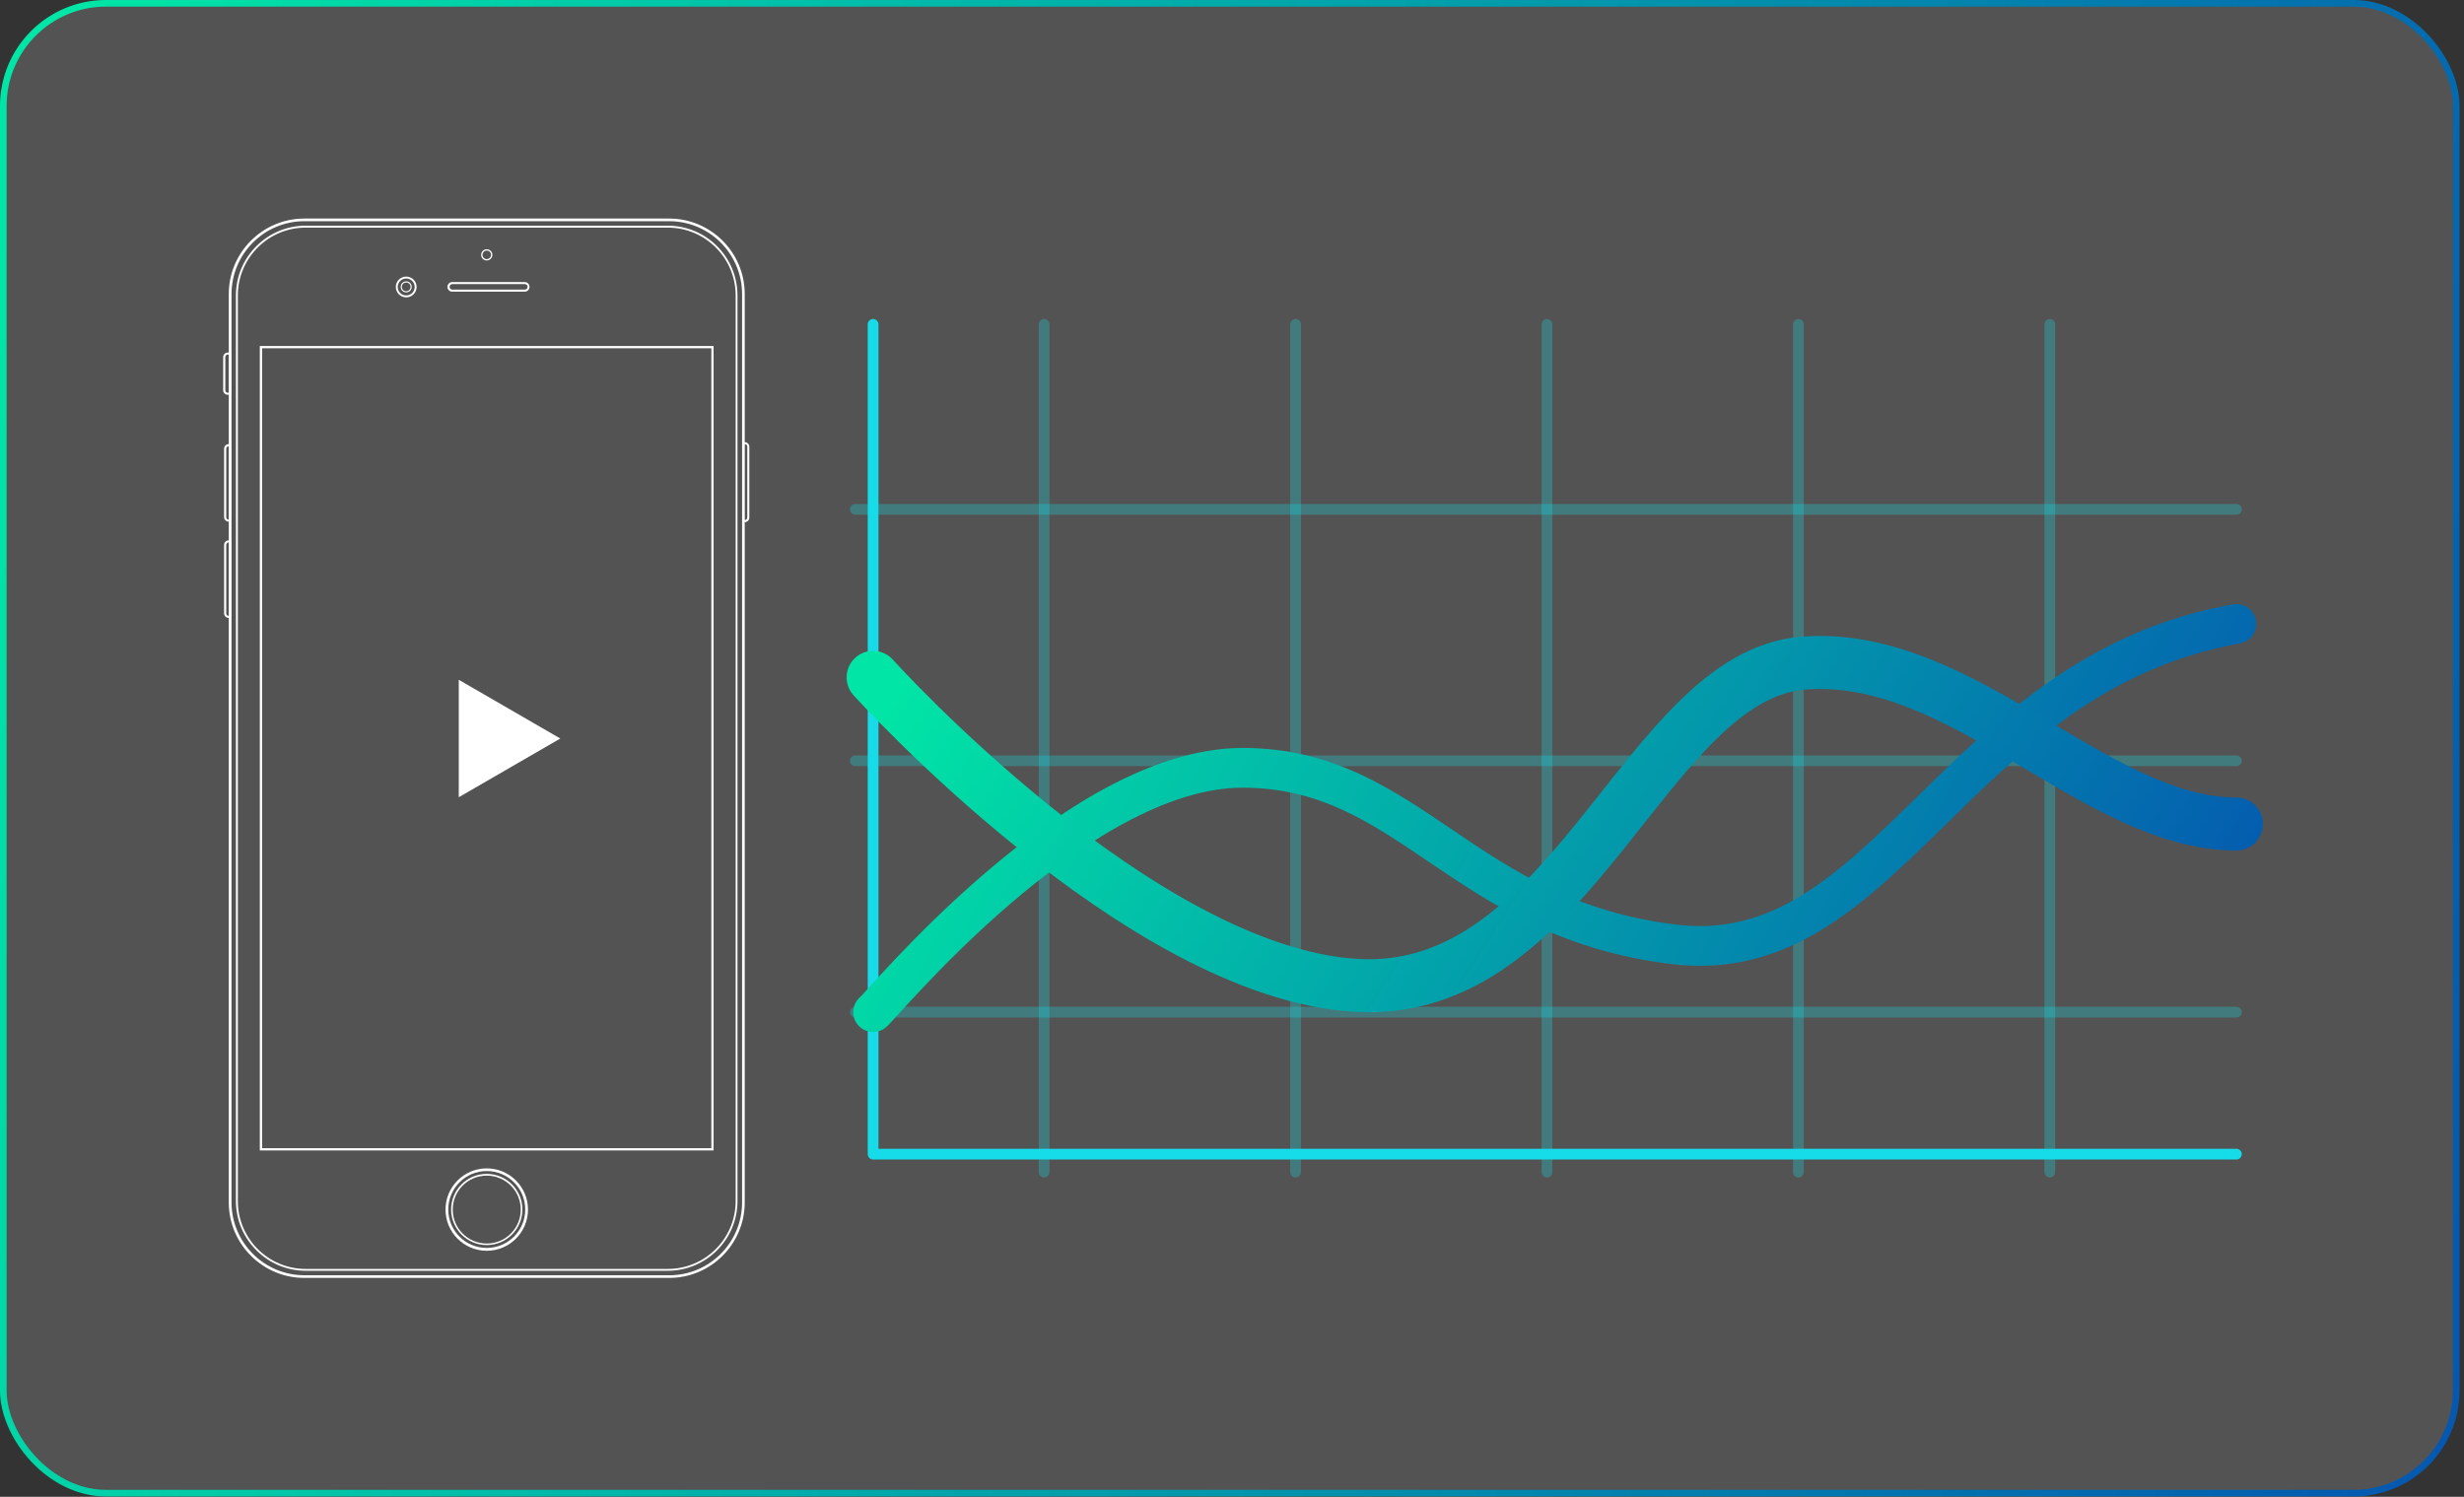 <svg xmlns="http://www.w3.org/2000/svg" width="186" height="113" viewBox="0 0 186 113" fill="none"><rect x="0" y="0" width="186" height="113" fill="#333333" stroke="none"/><rect x="0.25" y="0.25" width="185.163" height="112.473" rx="7.75" fill="white" fill-opacity="0.16"></rect><rect x="0.25" y="0.25" width="185.163" height="112.473" rx="7.75" stroke="url(#paint0_linear_7_2)" stroke-width="0.5"></rect><path d="M50.515 96.474H22.972C19.828 96.474 17.269 93.918 17.269 90.777V22.196C17.269 19.055 19.828 16.499 22.972 16.499H50.515C53.659 16.499 56.217 19.055 56.217 22.196V90.777C56.217 93.918 53.659 96.474 50.515 96.474ZM22.972 16.699C19.944 16.699 17.477 19.17 17.477 22.196V90.777C17.477 93.802 19.944 96.274 22.98 96.274H50.522C53.551 96.274 56.017 93.81 56.017 90.777V22.196C56.017 19.17 53.551 16.699 50.522 16.699H22.972Z" fill="white"></path><path d="M50.407 95.935H23.08C20.175 95.935 17.809 93.571 17.809 90.676V22.303C17.809 19.401 20.175 17.037 23.08 17.037H50.407C53.312 17.037 55.67 19.401 55.67 22.303V90.676C55.67 93.579 53.304 95.935 50.407 95.935ZM23.08 17.184C20.252 17.184 17.955 19.478 17.955 22.303V90.676C17.955 93.502 20.252 95.796 23.08 95.796H50.407C53.235 95.796 55.532 93.502 55.532 90.676V22.303C55.532 19.478 53.235 17.184 50.407 17.184H23.08Z" fill="white"></path><path d="M53.867 86.85H19.612V26.122H53.867V86.858V86.85ZM19.789 86.681H53.697V26.292H19.789V86.681Z" fill="white"></path><path d="M36.743 94.426C35.025 94.426 33.63 93.032 33.63 91.316C33.63 89.599 35.025 88.205 36.743 88.205C38.462 88.205 39.857 89.599 39.857 91.316C39.857 93.032 38.462 94.426 36.743 94.426ZM36.743 88.405C35.14 88.405 33.838 89.707 33.838 91.308C33.838 92.909 35.14 94.21 36.743 94.21C38.346 94.21 39.649 92.909 39.649 91.308C39.649 89.707 38.346 88.405 36.743 88.405Z" fill="white"></path><path d="M36.743 93.995C35.264 93.995 34.054 92.794 34.054 91.308C34.054 89.822 35.256 88.621 36.743 88.621C38.231 88.621 39.433 89.822 39.433 91.308C39.433 92.794 38.231 93.995 36.743 93.995ZM36.743 88.752C35.325 88.752 34.177 89.899 34.177 91.316C34.177 92.732 35.325 93.879 36.743 93.879C38.161 93.879 39.31 92.732 39.31 91.316C39.31 89.899 38.161 88.752 36.743 88.752Z" fill="white"></path><path d="M30.663 22.45C30.231 22.45 29.877 22.096 29.877 21.664C29.877 21.233 30.231 20.879 30.663 20.879C31.095 20.879 31.449 21.233 31.449 21.664C31.449 22.096 31.095 22.45 30.663 22.45ZM30.663 21.025C30.308 21.025 30.023 21.31 30.023 21.664C30.023 22.019 30.308 22.303 30.663 22.303C31.017 22.303 31.303 22.019 31.303 21.664C31.303 21.31 31.017 21.025 30.663 21.025Z" fill="white"></path><path d="M30.663 22.073C30.432 22.073 30.247 21.888 30.247 21.657C30.247 21.426 30.432 21.241 30.663 21.241C30.894 21.241 31.079 21.426 31.079 21.657C31.079 21.888 30.894 22.073 30.663 22.073ZM30.663 21.326C30.478 21.326 30.332 21.472 30.332 21.657C30.332 21.842 30.478 21.988 30.663 21.988C30.848 21.988 30.994 21.842 30.994 21.657C30.994 21.472 30.848 21.326 30.663 21.326Z" fill="white"></path><path d="M39.61 22.019H34.139C33.938 22.019 33.776 21.857 33.776 21.657C33.776 21.457 33.938 21.295 34.139 21.295H39.61C39.81 21.295 39.972 21.457 39.972 21.657C39.972 21.857 39.81 22.019 39.61 22.019ZM34.146 21.449C34.031 21.449 33.938 21.541 33.938 21.657C33.938 21.772 34.031 21.865 34.146 21.865H39.618C39.733 21.865 39.826 21.772 39.826 21.657C39.826 21.541 39.733 21.449 39.618 21.449H34.146Z" fill="white"></path><path d="M36.743 19.663C36.505 19.663 36.32 19.47 36.32 19.239C36.32 19.009 36.512 18.816 36.743 18.816C36.975 18.816 37.167 19.009 37.167 19.239C37.167 19.47 36.975 19.663 36.743 19.663ZM36.743 18.916C36.566 18.916 36.42 19.062 36.42 19.239C36.42 19.416 36.566 19.563 36.743 19.563C36.921 19.563 37.067 19.416 37.067 19.239C37.067 19.062 36.921 18.916 36.743 18.916Z" fill="white"></path><path d="M56.225 39.41H56.032V33.382H56.225C56.41 33.382 56.564 33.536 56.564 33.721V39.079C56.564 39.264 56.41 39.418 56.225 39.418V39.41ZM56.186 39.256H56.225C56.325 39.256 56.41 39.172 56.41 39.072V33.713C56.41 33.613 56.325 33.528 56.225 33.528H56.186V39.249V39.256Z" fill="white"></path><path d="M17.446 46.647H17.254C17.069 46.647 16.915 46.493 16.915 46.309V41.135C16.915 40.95 17.069 40.796 17.254 40.796H17.446V46.639V46.647ZM17.261 40.95C17.161 40.95 17.077 41.035 17.077 41.135V46.309C17.077 46.409 17.161 46.493 17.261 46.493H17.3V40.95H17.261Z" fill="white"></path><path d="M17.446 39.38H17.254C17.069 39.38 16.915 39.226 16.915 39.041V33.867C16.915 33.682 17.069 33.528 17.254 33.528H17.446V39.372V39.38ZM17.261 33.69C17.161 33.69 17.077 33.775 17.077 33.875V39.048C17.077 39.149 17.161 39.233 17.261 39.233H17.3V33.69H17.261Z" fill="white"></path><path d="M17.446 29.802H17.184C17 29.802 16.846 29.648 16.846 29.463V26.953C16.846 26.769 17 26.615 17.184 26.615H17.446V29.802ZM17.192 26.769C17.092 26.769 17.007 26.853 17.007 26.953V29.463C17.007 29.563 17.092 29.648 17.192 29.648H17.3V26.769H17.192Z" fill="white"></path><path d="M42.295 55.753L34.631 60.187L34.631 51.319L42.295 55.753Z" fill="white"></path><path d="M65.908 24.486V87.131H168.818" stroke="#16DBE8" stroke-width="0.81" stroke-linecap="round" stroke-linejoin="round"></path><g opacity="0.29"><path d="M78.819 24.486V88.486" stroke="#16DBE8" stroke-width="0.81" stroke-linecap="round" stroke-linejoin="round"></path><path d="M97.8 24.486V88.486" stroke="#16DBE8" stroke-width="0.81" stroke-linecap="round" stroke-linejoin="round"></path><path d="M116.777 24.486V88.486" stroke="#16DBE8" stroke-width="0.81" stroke-linecap="round" stroke-linejoin="round"></path><path d="M135.758 24.486V88.486" stroke="#16DBE8" stroke-width="0.81" stroke-linecap="round" stroke-linejoin="round"></path><path d="M154.735 24.486V88.486" stroke="#16DBE8" stroke-width="0.81" stroke-linecap="round" stroke-linejoin="round"></path></g><g opacity="0.29"><path d="M168.818 38.451H64.564" stroke="#16DBE8" stroke-width="0.81" stroke-linecap="round" stroke-linejoin="round"></path><path d="M168.818 57.433H64.564" stroke="#16DBE8" stroke-width="0.81" stroke-linecap="round" stroke-linejoin="round"></path><path d="M168.818 76.409H64.564" stroke="#16DBE8" stroke-width="0.81" stroke-linecap="round" stroke-linejoin="round"></path></g><path d="M65.908 76.409C66.381 76.14 81.169 57.965 93.805 57.965C106.442 57.965 110.421 69.419 126.445 71.301C142.469 73.183 147.578 50.867 168.818 47.103" stroke="url(#paint1_linear_7_2)" stroke-width="3" stroke-linecap="round" stroke-linejoin="round"></path><path d="M65.908 51.136C65.908 51.136 86.008 73.451 102.409 74.392C118.809 75.333 124.187 51.001 136.151 50.06C148.115 49.119 158.198 62.208 168.818 62.208" stroke="url(#paint2_linear_7_2)" stroke-width="4" stroke-linecap="round" stroke-linejoin="round"></path><defs><linearGradient id="paint0_linear_7_2" x1="1.82396e-07" y1="18.156" x2="195.226" y2="67.193" gradientUnits="userSpaceOnUse"><stop stop-color="#01E6A6"></stop><stop offset="1" stop-color="#0458B0"></stop></linearGradient><linearGradient id="paint1_linear_7_2" x1="65.908" y1="51.813" x2="155.219" y2="99.746" gradientUnits="userSpaceOnUse"><stop stop-color="#01E6A6"></stop><stop offset="1" stop-color="#0458B0"></stop></linearGradient><linearGradient id="paint2_linear_7_2" x1="65.908" y1="53.934" x2="147.19" y2="106.315" gradientUnits="userSpaceOnUse"><stop stop-color="#01E6A6"></stop><stop offset="1" stop-color="#0458B0"></stop></linearGradient></defs></svg>